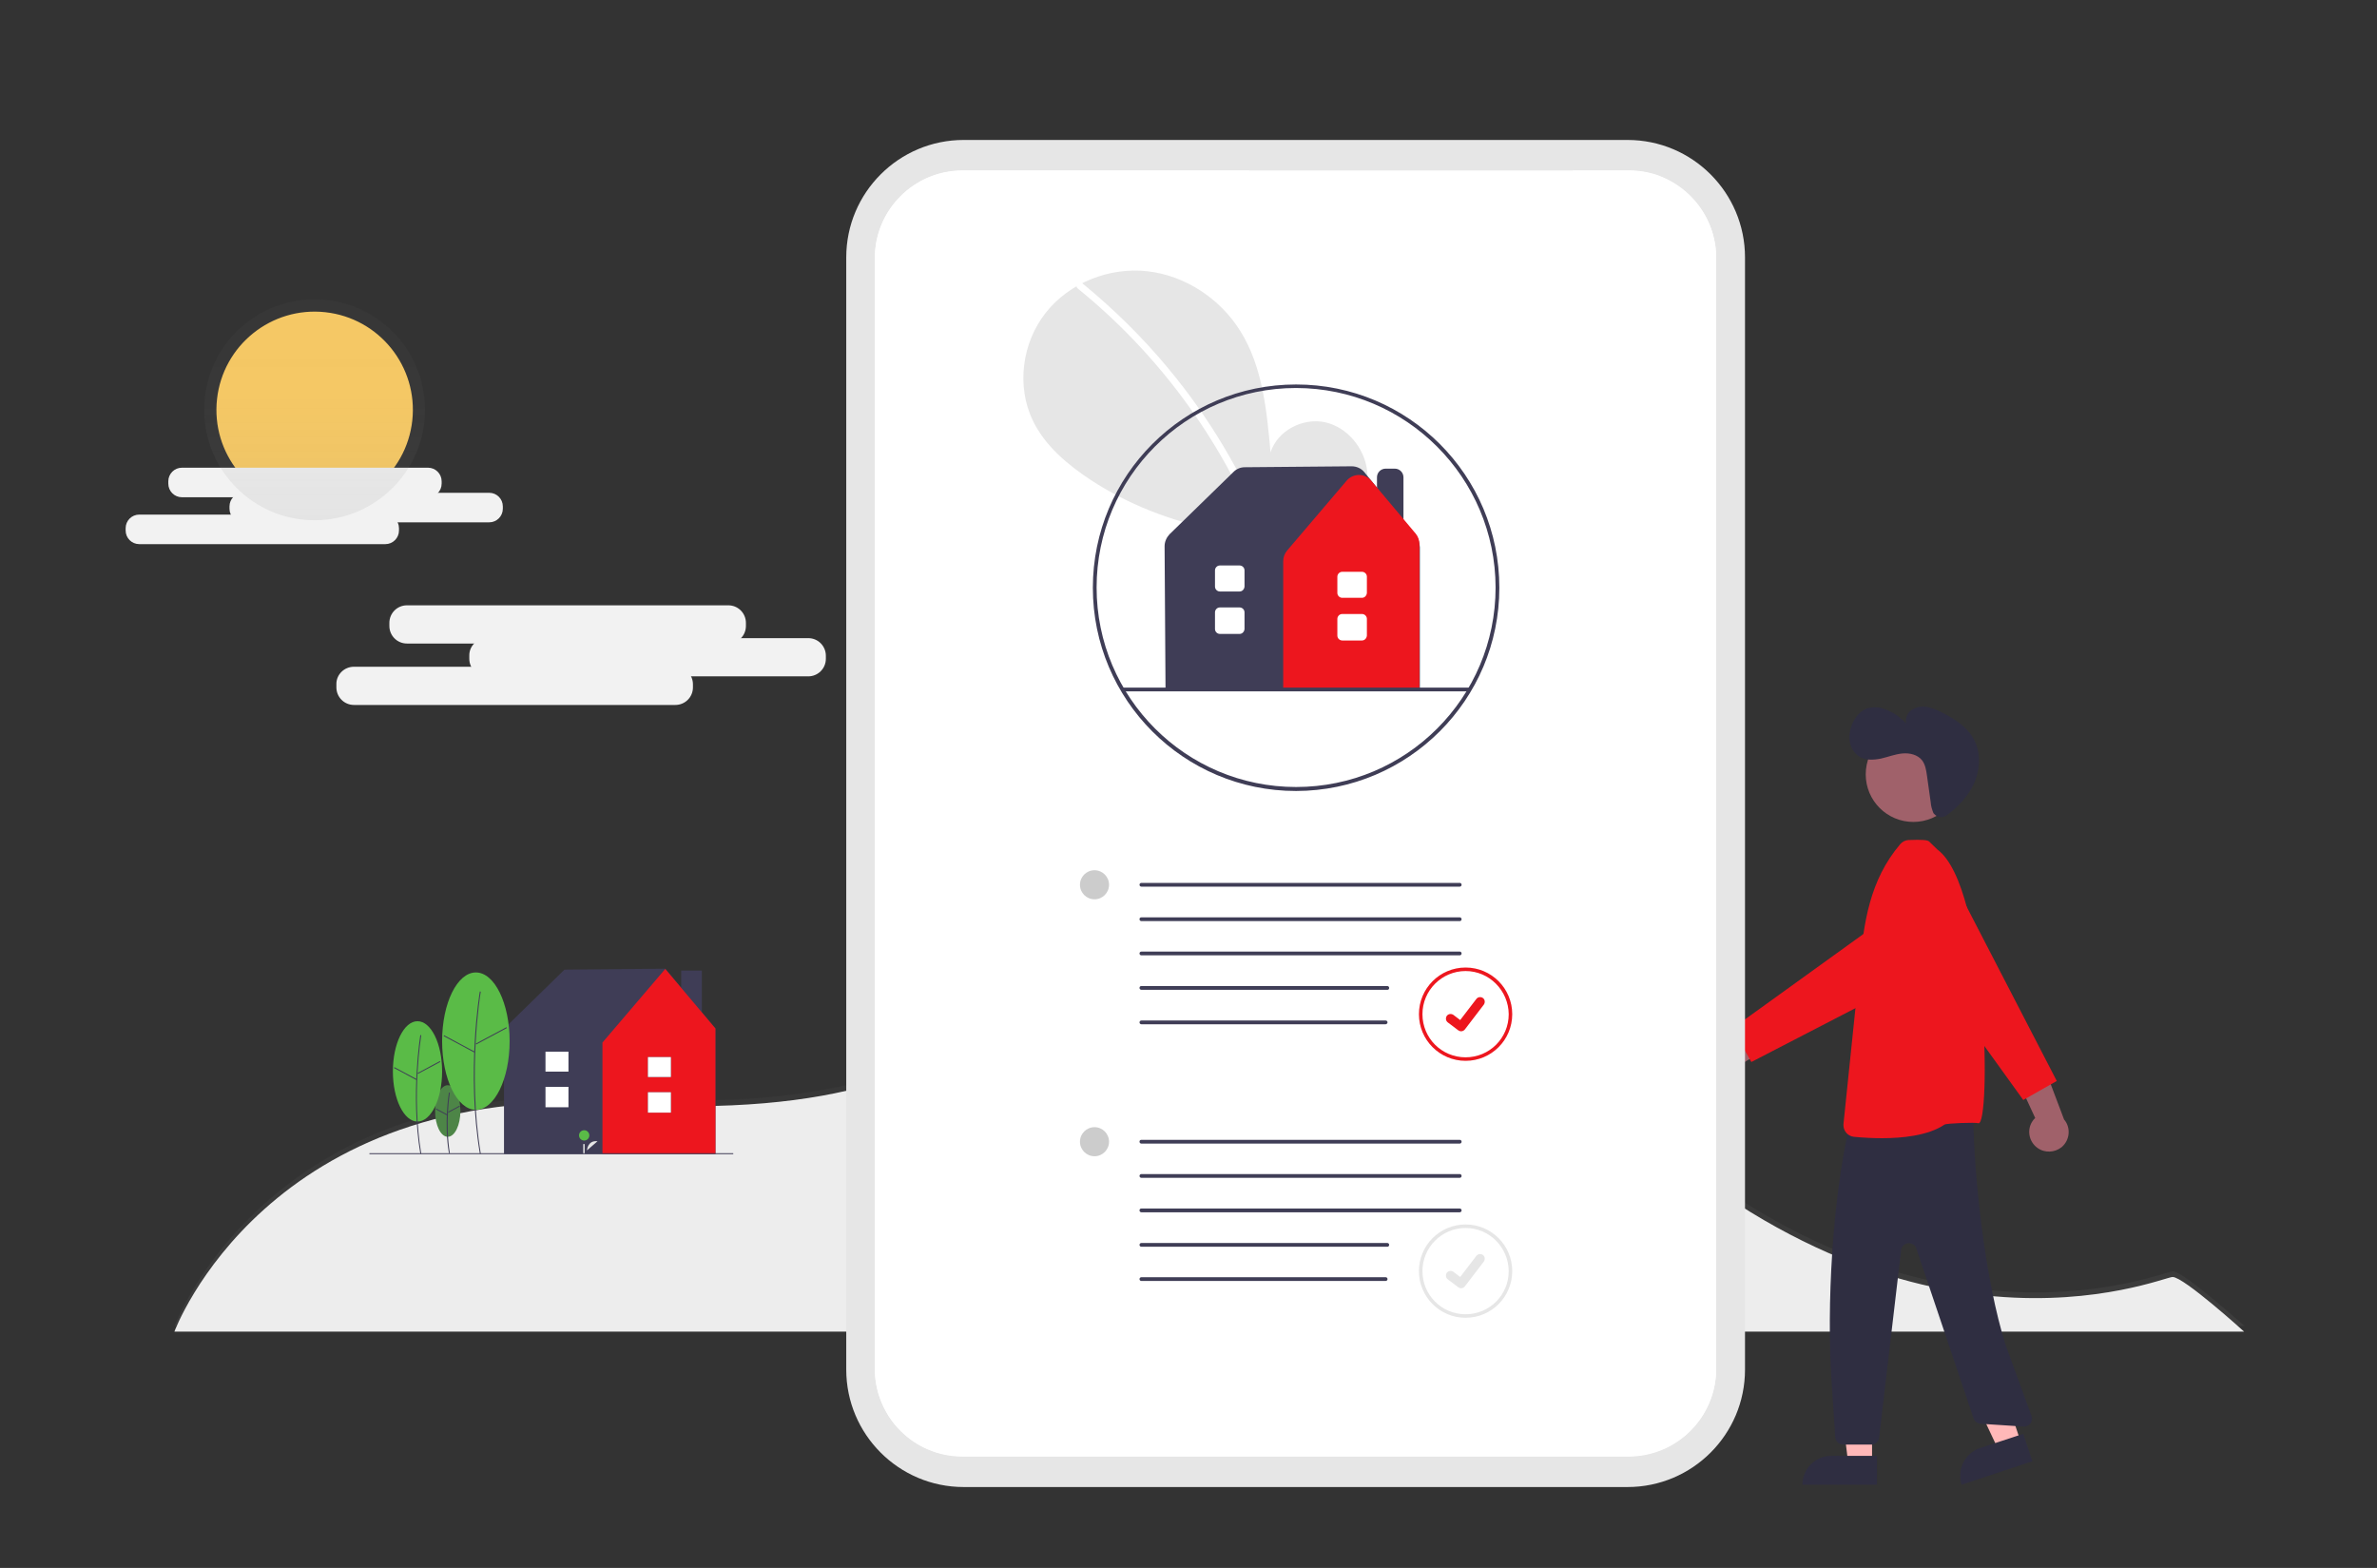 <?xml version="1.0" encoding="utf-8"?>
<!-- Generator: Adobe Illustrator 25.4.1, SVG Export Plug-In . SVG Version: 6.00 Build 0)  -->
<svg version="1.1" id="Layer_1" xmlns="http://www.w3.org/2000/svg" xmlns:xlink="http://www.w3.org/1999/xlink" x="0px" y="0px"
	 width="1014px" height="668.8px" viewBox="0 0 1014 668.8" style="enable-background:new 0 0 1014 668.8;" xml:space="preserve">
<rect x="0" y="0" width="1014" height="668.8" fill="#333333" stroke="none"/>
<style type="text/css">
	.st0{fill:#ED161E;}
	.st1{fill:#E6E6E6;}
	.st2{fill:#3F3D56;}
	.st3{fill:#CCCCCC;}
	.st4{fill:#F2F2F2;}
	.st5{opacity:0.5;}
	.st6{fill:url(#SVGID_1_);}
	.st7{opacity:2.000000e-02;enable-background:new    ;}
	.st8{fill:#FCCC63;}
	.st9{fill:url(#SVGID_00000137837383831057270390000014848744104832753546_);}
	.st10{fill:#FFFFFF;}
	.st11{fill:#FFB8B8;}
	.st12{fill:#2F2E41;}
	.st13{fill:#A0616A;}
	.st14{fill:#4D8547;}
	.st15{fill:#5ABB47;}
	.st16{fill:#E4E4E4;}
	.st17{fill:#FFB6B6;}
	.st18{opacity:0.2;}
	.st19{opacity:0.1;enable-background:new    ;}
	.st20{fill:#BE6F72;}
	.st21{fill:#F1C0C0;}
	.st22{opacity:0.2;enable-background:new    ;}
	.st23{fill:#FED253;}
	.st24{fill:#FBBEBE;}
	.st25{fill:url(#SVGID_00000116914397879164142690000006785842902640542876_);}
	.st26{opacity:0.999;fill:#E6E6E6;enable-background:new    ;}
	.st27{fill:#F0F0F0;}
	.st28{opacity:5.000000e-02;enable-background:new    ;}
	.st29{fill:#FFB9B9;}
	.st30{fill:#CFCCE0;}
	.st31{fill:#FEB8B8;}
	.st32{opacity:0.5;fill:#D0CDE1;enable-background:new    ;}
	.st33{fill:#D0CDE1;}
	.st34{opacity:0.34;fill:#3F3D56;}
	.st35{opacity:0.6;fill:#3F3D56;}
	.st36{fill:url(#SVGID_00000168111415318152907700000011013464136234259633_);}
	.st37{fill:#F9A825;}
	.st38{fill:none;stroke:#535461;stroke-width:1.848;stroke-miterlimit:10;}
	.st39{fill:none;stroke:#E6E6E6;stroke-width:1.619;stroke-linecap:round;stroke-miterlimit:10;}
	.st40{opacity:0.5;fill:#E6E6E6;}
	.st41{fill:none;stroke:#3F3D56;stroke-width:0.662;stroke-miterlimit:10;}
	.st42{fill:url(#SVGID_00000066477151583225067280000008000953204907194523_);}
	.st43{fill:#CACACA;}
	.st44{opacity:0.3;enable-background:new    ;}
	.st45{fill:none;}
	.st46{fill:#575A88;}
	.st47{fill:#8985A8;}
	.st48{fill:none;stroke:#2F2E41;stroke-width:0.678;stroke-miterlimit:10;}
	.st49{fill:url(#SVGID_00000116950584083796940410000009231974118103359918_);}
	.st50{fill:url(#SVGID_00000142885809025190799890000018035641281211469750_);}
</style>
<g>
	<g>
		<path class="st4" d="M173.6,258.2h137.1c4.2,0,7.5,3.4,7.5,7.5v1.3c0,4.2-3.4,7.5-7.5,7.5H173.6c-4.2,0-7.5-3.4-7.5-7.5v-1.3
			C166.1,261.6,169.4,258.2,173.6,258.2z"/>
		<path class="st4" d="M207.7,272.2h137.1c4.2,0,7.5,3.4,7.5,7.5v1.3c0,4.2-3.4,7.5-7.5,7.5H207.7c-4.2,0-7.5-3.4-7.5-7.5v-1.3
			C200.1,275.6,203.5,272.2,207.7,272.2z"/>
		<path class="st4" d="M151,284.4h137.1c4.2,0,7.5,3.4,7.5,7.5v1.3c0,4.2-3.4,7.5-7.5,7.5H151c-4.2,0-7.5-3.4-7.5-7.5v-1.3
			C143.4,287.8,146.8,284.4,151,284.4z"/>
	</g>
	<g class="st5">
		
			<linearGradient id="SVGID_1_" gradientUnits="userSpaceOnUse" x1="674.31" y1="-140.007" x2="674.31" y2="33.062" gradientTransform="matrix(1 0 0 -1 -158.5 425.568)">
			<stop  offset="0" style="stop-color:#808080;stop-opacity:0.25"/>
			<stop  offset="0.54" style="stop-color:#808080;stop-opacity:0.12"/>
			<stop  offset="1" style="stop-color:#808080;stop-opacity:0.1"/>
		</linearGradient>
		<path class="st6" d="M926.9,542.3c-4.8,0-115.7,48.2-244.2-78.7c-69.8-68.9-138.2-76.3-186.1-68.6c-29.5,4.7-56.3,19.1-77.6,39.9
			c-17.1,16.8-58.6,39.7-155.7,33.5c-149.4-9.6-188.8,97.2-188.8,97.2h883C957.3,565.6,931.6,542.3,926.9,542.3z"/>
	</g>
	<path class="st4" d="M74.4,568c0,0,39.4-106.9,188.8-97.2c97.1,6.3,138.6-16.7,155.7-33.5c21.3-20.9,48.1-35.2,77.6-39.9
		c47.9-7.7,116.3-0.3,186.1,68.6c128.5,127,239.4,78.7,244.2,78.7s30.5,23.3,30.5,23.3H74.4z"/>
	<path class="st7" d="M74.4,568c0,0,39.4-106.9,188.8-97.2c97.1,6.3,138.6-16.7,155.7-33.5c21.3-20.9,48.1-35.2,77.6-39.9
		c47.9-7.7,116.3-0.3,186.1,68.6c128.5,127,239.4,78.7,244.2,78.7s30.5,23.3,30.5,23.3H74.4z"/>
	<g>
		
			<ellipse transform="matrix(0.109 -0.994 0.994 0.109 -54.153 289.166)" class="st8" cx="134.2" cy="174.8" rx="41.9" ry="41.9"/>
		<path class="st4" d="M77.6,199.5h105c3.2,0,5.8,2.6,5.8,5.8v1c0,3.2-2.6,5.8-5.8,5.8h-105c-3.2,0-5.8-2.6-5.8-5.8v-1
			C71.8,202.1,74.4,199.5,77.6,199.5z"/>
		<path class="st4" d="M103.7,210.2h105c3.2,0,5.8,2.6,5.8,5.8v1c0,3.2-2.6,5.8-5.8,5.8h-105c-3.2,0-5.8-2.6-5.8-5.8v-1
			C97.9,212.8,100.5,210.2,103.7,210.2z"/>
		<path class="st4" d="M59.4,219.5h105c3.2,0,5.8,2.6,5.8,5.8v1c0,3.2-2.6,5.8-5.8,5.8h-105c-3.2,0-5.8-2.6-5.8-5.8v-1
			C53.6,222.1,56.2,219.5,59.4,219.5z"/>
		<g class="st5">
			
				<linearGradient id="SVGID_00000078009104889137988030000001314968539326550162_" gradientUnits="userSpaceOnUse" x1="134.246" y1="297.772" x2="134.246" y2="391.917" gradientTransform="matrix(1 0 0 -1 0 519.638)">
				<stop  offset="0" style="stop-color:#808080;stop-opacity:0.25"/>
				<stop  offset="0.54" style="stop-color:#808080;stop-opacity:0.12"/>
				<stop  offset="1" style="stop-color:#808080;stop-opacity:0.1"/>
			</linearGradient>
			<circle style="fill:url(#SVGID_00000078009104889137988030000001314968539326550162_);" cx="134.2" cy="174.8" r="47.1"/>
		</g>
	</g>
	<rect x="279.6" y="452.7" class="st10" width="14.8" height="11.2"/>
	<polygon class="st11" points="862,615 852.4,618.2 835.6,582.6 849.7,578 	"/>
	<path class="st12" d="M844.6,617.7l18.5-6.1l0,0l3.9,11.7l0,0l-30.2,10l0,0l0,0C834.7,626.8,838.2,619.9,844.6,617.7z"/>
	<polygon class="st11" points="798.6,623.9 788.4,623.9 783.6,584.8 798.6,584.8 	"/>
	<path class="st12" d="M781.2,621h19.5l0,0v12.3l0,0h-31.8l0,0l0,0C768.9,626.5,774.4,621,781.2,621z"/>
	<path class="st12" d="M789.2,478.9l-0.5,2.3c-7,30.9-9.5,75.9-7.4,107.5l1.6,24.4c0.1,1.7,1.6,3.1,3.3,3.1h12.1
		c1.7,0,3.1-1.3,3.3-2.9l9.4-80.1c0.2-1.8,1.9-3.1,3.7-2.9c1.3,0.2,2.4,1,2.8,2.3l24.4,72.4c0.4,1.3,1.6,2.2,2.9,2.3l18.5,1.2
		c1.8,0.1,3.4-1.3,3.5-3.1c0-0.4,0-0.8-0.1-1.2l-11.2-30.7c-8.6-27.5-13.3-69.4-13.8-98.3l0,0c0-1.8-1.5-3.3-3.4-3.2
		c-0.1,0-0.2,0-0.3,0l-46.1,4.4C790.7,476.4,789.5,477.5,789.2,478.9z"/>
	<circle class="st13" cx="816.2" cy="330.3" r="20.3"/>
	<path class="st0" d="M802.9,485.5L802.9,485.5c-4,0-8.1-0.2-12.1-0.6c-2.7-0.3-4.6-2.7-4.4-5.4l6.9-66.8
		c1.7-18.9,4.2-37.2,17.3-52.6c0.9-1.1,2.2-1.7,3.6-1.8l0.5,0c5.1-0.2,7.5,0,8.2,0.6l3.6,3.5c21.9,16.2,22.8,118.7,17.4,116.7
		c-1-0.4-13.5,0-14.4,0.6C822.4,484.5,811.1,485.5,802.9,485.5z"/>
	<path class="st13" d="M723.3,448.4c2-4.2,6.9-5.9,11.1-4c0.4,0.2,0.9,0.5,1.3,0.7l24-17.2l0.6,15.3l-22.9,14
		c-2.9,3.6-8.2,4.1-11.7,1.2C722.6,456.1,721.6,451.9,723.3,448.4z"/>
	<path class="st0" d="M747.1,453l-8.1-14.3l74.1-53.4c6.7-4.8,16.1-3.3,20.9,3.4c4.8,6.7,3.3,16.1-3.4,20.9
		c-0.6,0.4-1.2,0.8-1.9,1.2L747.1,453z"/>
	<path class="st12" d="M825.3,347.4c1.4,1.4,3.7,1.5,5.2,0.3c4.8-3.5,9-8,11.5-13.3c2.8-6.2,3.2-13.7-0.3-19.6
		c-2.9-5-8-8.2-13.1-10.8c-2-1.1-4.1-1.9-6.3-2.4c-2.2-0.5-4.6-0.1-6.6,1.1c-2,1.2-3,3.6-2.6,5.9c-2.5-2.8-5.6-4.9-9.1-6.1
		c-2.2-0.9-4.6-1-7-0.5c-3.2,0.9-5.6,3.8-6.9,6.9c-1,2.4-1.4,5-1,7.5c0.4,2.6,1.9,4.9,4,6.3c2.7,1.7,6.1,1.5,9.2,0.9
		c3.1-0.7,6.1-1.9,9.2-2.2c3.1-0.3,6.6,0.5,8.5,3c1.3,1.8,1.7,4.1,2,6.3l1.6,11.4c0.1,1.7,0.6,3.3,1.2,4.8
		C825,347,825.1,347.2,825.3,347.4z"/>
	<path class="st13" d="M869.1,489.6c-3.7-2.7-4.6-7.9-1.9-11.6c0.3-0.4,0.6-0.8,1-1.1l-12.4-26.8l15.2,2.3l9.5,25.1
		c3,3.5,2.5,8.8-1,11.8C876.5,491.7,872.2,491.9,869.1,489.6L869.1,489.6z"/>
	<path class="st0" d="M877.4,461.1l-14.3,8.1l-53.4-74.1c-4.8-6.7-3.3-16.1,3.4-20.9c6.7-4.8,16.1-3.3,20.9,3.4
		c0.4,0.6,0.8,1.2,1.2,1.9L877.4,461.1z"/>
	<g>
		<path id="af36087b-ebb7-4586-9a2a-879d85f262d7_00000082346842180072705100000007936396216135463319_" class="st1" d="
			M744.4,109.8c0-27.6-22.4-50.1-50.1-50.1H411.1c-27.6,0-50.1,22.4-50.1,50.1v474.4c0,27.6,22.4,50.1,50.1,50.1h283.2
			c27.6,0,50.1-22.4,50.1-50.1L744.4,109.8z"/>
		<path id="bd8e308f-d5b9-490f-b905-e174e794b745" class="st10" d="M694.8,72.8h-23.9c3.7,9.1-0.7,19.4-9.7,23.2
			c-2.1,0.9-4.4,1.3-6.7,1.3h-105c-9.8,0-17.8-8-17.8-17.8c0-2.3,0.4-4.6,1.3-6.7H410.6c-20.6,0-37.4,16.7-37.4,37.4v473.7
			c0,20.6,16.7,37.4,37.4,37.4h284.1c20.6,0,37.4-16.7,37.4-37.4l0,0V110.1C732.1,89.5,715.4,72.8,694.8,72.8L694.8,72.8z"/>
		<path class="st10" d="M731.9,106.5c0-0.1,0-0.1,0-0.2c0-0.3-0.1-0.7-0.1-1c0-0.3-0.1-0.6-0.1-0.9c-0.1-0.5-0.2-1-0.3-1.5
			c0-0.1,0-0.2-0.1-0.4c-0.2-1.1-0.5-2.2-0.8-3.3c0-0.1-0.1-0.2-0.1-0.3c-3.4-10.9-11.7-19.7-22.3-23.8c-0.7-0.3-1.5-0.6-2.2-0.8
			c-0.8-0.2-1.5-0.4-2.3-0.6c-2.8-0.7-5.8-1-8.8-1h0h-23.9H533H410.6c-20.6,0-37.4,16.7-37.4,37.4v473.7v0c0,0.2,0,0.4,0,0.6
			c0,1.1,0.1,2.1,0.2,3.2c0,0.3,0.1,0.7,0.1,1c0,0.3,0.1,0.6,0.1,0.9c0.1,0.5,0.2,1,0.3,1.5c0,0.1,0,0.2,0.1,0.4
			c0.2,1.1,0.5,2.2,0.8,3.3c0,0.1,0.1,0.2,0.1,0.3c0.1,0.2,0.1,0.3,0.2,0.5c0.3,1,0.7,2,1.1,2.9c0.8,1.9,1.8,3.8,2.9,5.6
			c0.5,0.8,1,1.5,1.5,2.2c0.6,0.8,1.2,1.5,1.9,2.3c0.5,0.6,1.1,1.2,1.7,1.8c0.1,0.1,0.2,0.2,0.3,0.3c0.5,0.5,1,0.9,1.4,1.3
			c1.1,0.9,2.2,1.8,3.3,2.6c0.7,0.5,1.3,0.9,2,1.3c1,0.6,2,1.1,3,1.6c0.1,0,0.1,0.1,0.2,0.1c0.8,0.4,1.6,0.7,2.4,1
			c0.9,0.4,1.8,0.7,2.7,1c0.8,0.2,1.5,0.4,2.3,0.6c2.8,0.7,5.8,1,8.8,1h0h23.9h237.9h22.3c20.6,0,37.4-16.7,37.4-37.4V110.1v0
			C732.1,108.9,732.1,107.7,731.9,106.5z"/>
	</g>
	<g>
		<path class="st1" d="M572.4,226.5c7.4-6.3,11.9-16.2,10.8-25.8c-1.2-9.7-8.5-18.5-18-20.6c-9.5-2-20.3,3.6-23.2,12.9
			c-1.6-17.9-3.4-36.6-12.9-51.8c-8.6-13.8-23.5-23.7-39.7-25.5c-16.2-1.8-33.2,4.9-43.3,17.7c-10.1,12.8-12.6,31.3-5.5,46
			c5.2,10.8,14.8,18.8,24.8,25.4c32.1,20.9,71.8,27.9,109.7,22.3L572.4,226.5z"/>
		<path class="st10" d="M461.9,121c13.3,10.9,25.6,23,36.6,36.3c17.2,20.7,31.1,43.9,41.2,68.8c0.7,1.8-2.2,2.6-2.9,0.8
			c-16.6-40.5-43-76.2-77-103.8C458.2,121.9,460.4,119.8,461.9,121L461.9,121z"/>
	</g>
	<g>
		<path class="st2" d="M552.9,337.4c-47.9,0-86.7-38.8-86.7-86.7s38.8-86.7,86.7-86.7s86.7,38.8,86.7,86.7l0,0
			C639.6,298.5,600.8,337.3,552.9,337.4z M552.9,165.5c-47,0-85.1,38.1-85.1,85.1s38.1,85.1,85.1,85.1s85.1-38.1,85.1-85.1l0,0
			C637.9,203.7,599.9,165.6,552.9,165.5z"/>
		<path class="st2" d="M598.8,237.1h-11.4v-33.5c0-2.1,1.7-3.7,3.7-3.7h3.9c2.1,0,3.7,1.7,3.7,3.7V237.1z"/>
		<path class="st2" d="M605.7,294.2H497.2l-0.4-61.2c0-1.9,0.8-3.7,2.1-5.1l27.3-26.6c1.3-1.3,3-2,4.8-2l45.6-0.4
			c2.1,0,4.1,0.9,5.4,2.5l0,0l21.7,26.6c1.3,1.5,1.9,3.5,2,5.5V294.2z"/>
		<path class="st0" d="M605.7,294.2h-58.3v-54.8c0-1.7,0.6-3.3,1.7-4.6l25.3-29.7v0c1.3-1.6,3.3-2.5,5.3-2.5h0c2.1,0,4,0.9,5.3,2.5
			l18.9,22.5c1.1,1.3,1.6,2.9,1.6,4.5V294.2z"/>
		<path class="st10" d="M581,273.2h-8.4c-1.1,0-2.1-0.9-2.1-2.1V264c0-1.1,0.9-2.1,2.1-2.1h8.4c1.1,0,2.1,0.9,2.1,2.1v7.1
			C583,272.3,582.1,273.2,581,273.2z"/>
		<path class="st10" d="M581,255h-8.4c-1.1,0-2.1-0.9-2.1-2.1v-6.9c0-1.1,0.9-2.1,2.1-2.1h8.4c1.1,0,2.1,0.9,2.1,2.1v6.9
			C583,254.1,582.1,255,581,255z"/>
		<path class="st10" d="M528.8,270.4h-8.4c-1.1,0-2.1-0.9-2.1-2.1v-7.1c0-1.1,0.9-2.1,2.1-2.1h8.4c1.1,0,2.1,0.9,2.1,2.1v7.1
			C530.8,269.5,529.9,270.4,528.8,270.4z"/>
		<path class="st10" d="M528.8,252.3h-8.4c-1.1,0-2.1-0.9-2.1-2.1v-6.9c0-1.1,0.9-2.1,2.1-2.1h8.4c1.1,0,2.1,0.9,2.1,2.1v6.9
			C530.8,251.4,529.9,252.3,528.8,252.3z"/>
		<path class="st2" d="M626.7,294.9H479.1c-0.5,0-0.8-0.4-0.8-0.8s0.4-0.8,0.8-0.8h147.6c0.5,0,0.8,0.4,0.8,0.8
			S627.2,294.9,626.7,294.9z"/>
	</g>
	<ellipse class="st14" cx="191" cy="473.9" rx="5.4" ry="11"/>
	<path class="st2" d="M191.5,491.9c-2.2-12.9,0-25.8,0-25.9l0.4,0.1c0,0.1-2.1,12.9,0,25.8L191.5,491.9z"/>
	
		<rect x="190.7" y="472.9" transform="matrix(0.882 -0.472 0.472 0.882 -200.265 147.147)" class="st2" width="5.5" height="0.4"/>
	
		<rect x="188.1" y="471.6" transform="matrix(0.472 -0.882 0.882 0.472 -318.809 416.516)" class="st2" width="0.4" height="5.5"/>
	<rect x="290.6" y="414" class="st2" width="8.8" height="30.5"/>
	<polygon class="st2" points="305.2,438.7 283.8,413.2 240.8,413.6 214.7,439.1 215.2,439.4 215,439.4 215,492.2 305.2,492.2 
		305.2,439.4 	"/>
	<polygon class="st0" points="283.8,413.3 257,444.7 257,492.2 305.2,492.2 305.2,438.7 	"/>
	<rect x="276.4" y="465.9" class="st2" width="9.8" height="8.7"/>
	<rect x="276.4" y="450.9" class="st2" width="9.8" height="8.5"/>
	<rect x="276.4" y="465.9" class="st10" width="9.8" height="8.7"/>
	<rect x="276.4" y="450.9" class="st10" width="9.8" height="8.5"/>
	<path class="st1" d="M250.4,490.7c0,0,0.2-4.4,4.5-3.9"/>
	<circle class="st15" cx="249.2" cy="484.3" r="2.2"/>
	<rect x="248.8" y="488" class="st1" width="0.6" height="4.3"/>
	<ellipse class="st15" cx="178.1" cy="457" rx="10.5" ry="21.4"/>
	<path class="st2" d="M179.3,492.1c-4.2-25.2,0-50.4,0-50.6l0.4,0.1c0,0.3-4.2,25.3,0,50.5L179.3,492.1z"/>
	
		<rect x="177.4" y="455.1" transform="matrix(0.882 -0.472 0.472 0.882 -193.151 140.042)" class="st2" width="10.8" height="0.4"/>
	
		<rect x="172.5" y="452.5" transform="matrix(0.472 -0.882 0.882 0.472 -312.459 394.124)" class="st2" width="0.4" height="10.8"/>
	<ellipse class="st15" cx="203" cy="444.1" rx="14.4" ry="29.3"/>
	<path class="st2" d="M204.7,492.1c-5.8-34.5-0.1-68.9,0-69.2l0.4,0.1c-0.1,0.3-5.7,34.7,0,69.1L204.7,492.1z"/>
	
		<rect x="202" y="441.6" transform="matrix(0.882 -0.472 0.472 0.882 -183.619 151)" class="st2" width="14.8" height="0.4"/>
	
		<rect x="195.5" y="437.9" transform="matrix(0.472 -0.882 0.882 0.472 -289.243 407.694)" class="st2" width="0.4" height="14.8"/>
	<rect x="157.6" y="491.9" class="st2" width="155.2" height="0.4"/>
	<rect x="232.7" y="463.6" class="st2" width="9.8" height="8.7"/>
	<rect x="232.7" y="448.6" class="st2" width="9.8" height="8.5"/>
	<rect x="232.7" y="463.6" class="st10" width="9.8" height="8.7"/>
	<rect x="232.7" y="448.6" class="st10" width="9.8" height="8.5"/>
	<g>
		<circle class="st3" cx="466.9" cy="377.4" r="6.2"/>
		<path class="st0" d="M625.2,452.5c-11,0-19.9-8.9-19.9-19.9s8.9-19.9,19.9-19.9s19.9,8.9,19.9,19.9
			C645.1,443.6,636.2,452.5,625.2,452.5z M625.2,414.2c-10.1,0-18.4,8.2-18.4,18.4S615,451,625.2,451s18.4-8.2,18.4-18.4
			C643.5,422.5,635.3,414.2,625.2,414.2z"/>
		<path id="b9831659-891b-45a6-8adc-1a9375a374c9" class="st0" d="M623.3,439.9c-0.4,0-0.8-0.1-1.2-0.4l0,0l-4.5-3.4
			c-0.9-0.7-1-1.9-0.4-2.8c0.7-0.9,1.9-1,2.8-0.4l2.9,2.2l6.9-9c0.7-0.9,1.9-1,2.8-0.4c0,0,0,0,0,0l0,0l0,0.1l0-0.1
			c0.9,0.7,1,1.9,0.4,2.8l-8.1,10.6C624.5,439.6,623.9,439.9,623.3,439.9L623.3,439.9z"/>
		<path class="st2" d="M622.7,378.2H486.9c-0.4,0-0.8-0.3-0.8-0.8c0-0.4,0.3-0.8,0.8-0.8h135.8c0.4,0,0.8,0.3,0.8,0.8
			C623.5,377.9,623.1,378.2,622.7,378.2z"/>
		<path class="st2" d="M622.7,392.9H486.9c-0.4,0-0.8-0.3-0.8-0.8s0.3-0.8,0.8-0.8h135.8c0.4,0,0.8,0.3,0.8,0.8
			S623.1,392.9,622.7,392.9z"/>
		<path class="st2" d="M622.7,407.5H486.9c-0.4,0-0.8-0.3-0.8-0.8c0-0.4,0.3-0.8,0.8-0.8h135.8c0.4,0,0.8,0.3,0.8,0.8
			C623.5,407.2,623.1,407.5,622.7,407.5z"/>
		<path class="st2" d="M591.9,422.2H486.9c-0.4,0-0.8-0.3-0.8-0.8s0.3-0.8,0.8-0.8h104.9c0.4,0,0.8,0.3,0.8,0.8
			S592.3,422.2,591.9,422.2z"/>
		<path class="st2" d="M591.1,436.9H486.9c-0.4,0-0.8-0.3-0.8-0.8c0-0.4,0.3-0.8,0.8-0.8h104.2c0.4,0,0.8,0.3,0.8,0.8
			C591.9,436.5,591.5,436.9,591.1,436.9z"/>
		<circle class="st3" cx="466.9" cy="487" r="6.2"/>
		<path class="st1" d="M625.2,562.1c-11,0-19.9-8.9-19.9-19.9c0-11,8.9-19.9,19.9-19.9s19.9,8.9,19.9,19.9
			C645.1,553.2,636.2,562.1,625.2,562.1z M625.2,523.8c-10.1,0-18.4,8.2-18.4,18.4s8.2,18.4,18.4,18.4s18.4-8.2,18.4-18.4
			C643.5,532,635.3,523.8,625.2,523.8z"/>
		<path id="a21ca558-fa96-4264-98a7-0764bc68c1d4" class="st1" d="M623.3,549.5c-0.4,0-0.8-0.1-1.2-0.4l0,0l-4.5-3.4
			c-0.9-0.7-1-1.9-0.4-2.8c0.7-0.9,1.9-1,2.8-0.4l2.9,2.2l6.9-9c0.7-0.9,1.9-1,2.8-0.4l0,0l0,0l0,0.1l0-0.1c0.9,0.7,1,1.9,0.4,2.8
			l-8.1,10.6C624.5,549.2,623.9,549.5,623.3,549.5L623.3,549.5z"/>
		<path class="st2" d="M622.7,487.8H486.9c-0.4,0-0.8-0.3-0.8-0.8s0.3-0.8,0.8-0.8h135.8c0.4,0,0.8,0.3,0.8,0.8
			S623.1,487.8,622.7,487.8z"/>
		<path class="st2" d="M622.7,502.4H486.9c-0.4,0-0.8-0.3-0.8-0.8c0-0.4,0.3-0.8,0.8-0.8h135.8c0.4,0,0.8,0.3,0.8,0.8
			C623.5,502.1,623.1,502.4,622.7,502.4z"/>
		<path class="st2" d="M622.7,517.1H486.9c-0.4,0-0.8-0.3-0.8-0.8s0.3-0.8,0.8-0.8h135.8c0.4,0,0.8,0.3,0.8,0.8
			S623.1,517.1,622.7,517.1z"/>
		<path class="st2" d="M591.9,531.8H486.9c-0.4,0-0.8-0.3-0.8-0.8c0-0.4,0.3-0.8,0.8-0.8h104.9c0.4,0,0.8,0.3,0.8,0.8
			C592.6,531.4,592.3,531.8,591.9,531.8z"/>
		<path class="st2" d="M591.1,546.4H486.9c-0.4,0-0.8-0.3-0.8-0.8c0-0.4,0.3-0.8,0.8-0.8h104.2c0.4,0,0.8,0.3,0.8,0.8
			C591.9,546.1,591.5,546.4,591.1,546.4z"/>
	</g>
</g>
</svg>
